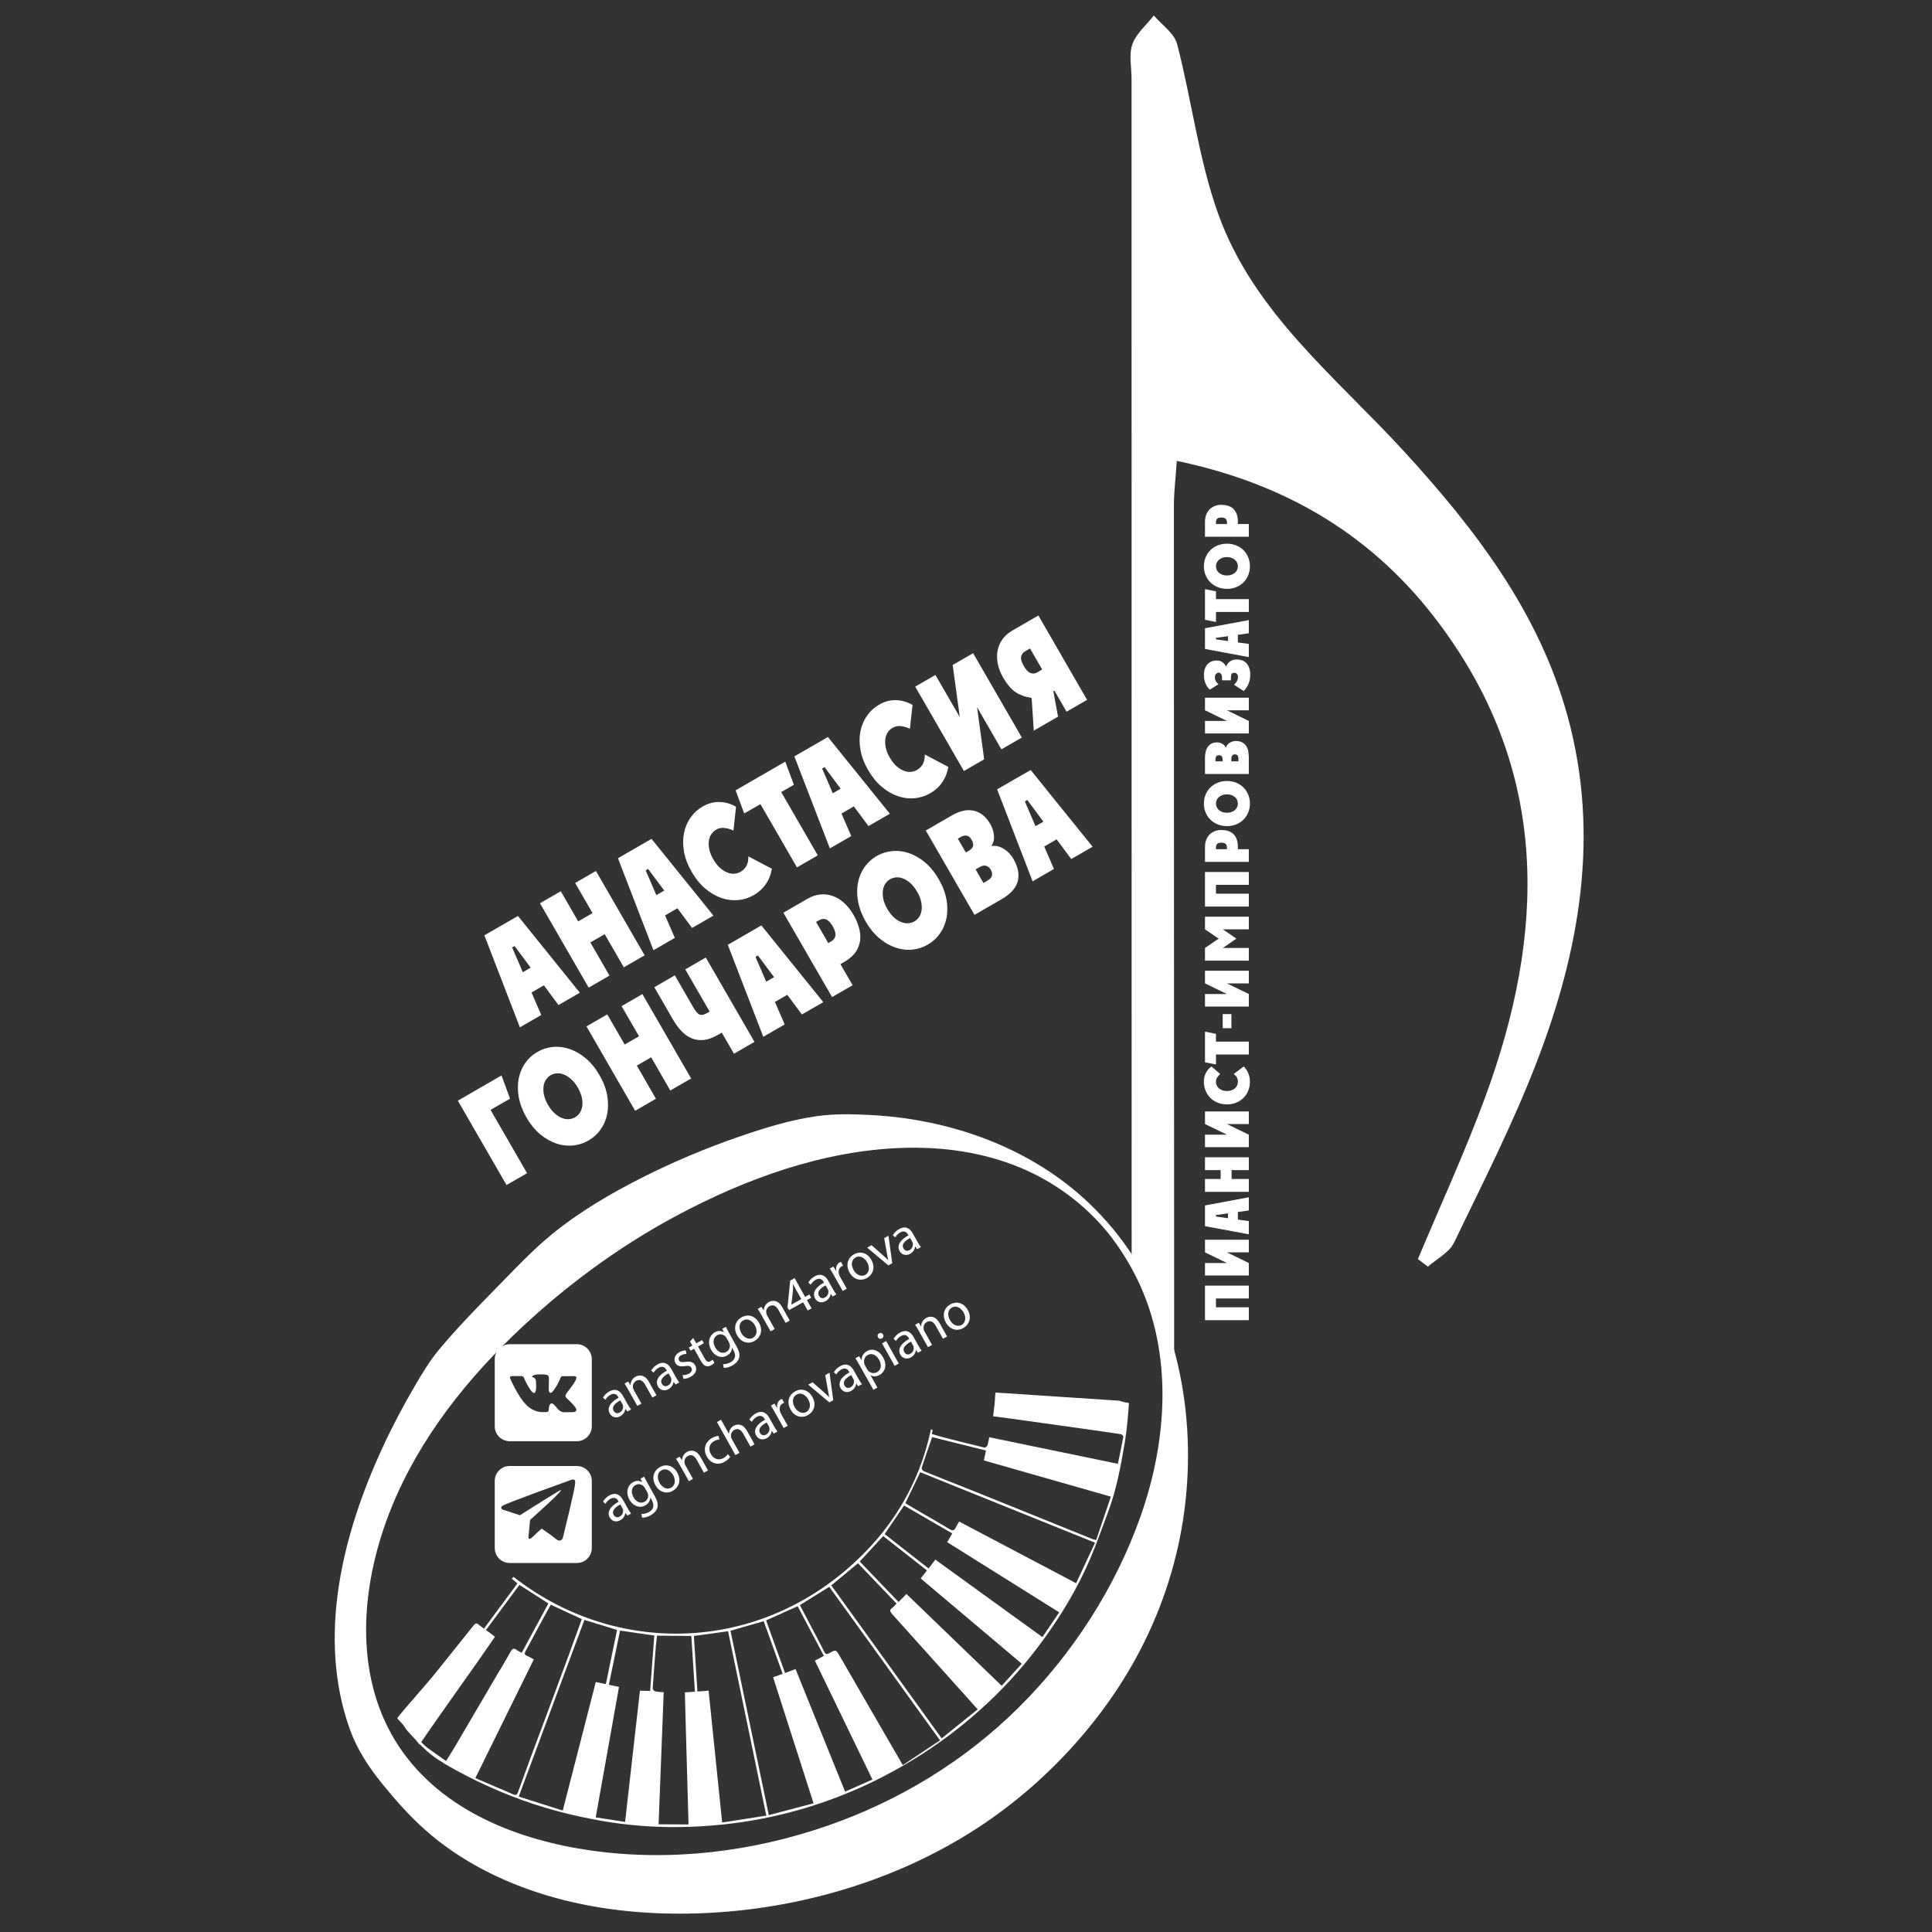 <?xml version="1.0" encoding="UTF-8"?> <!-- Generator: Adobe Illustrator 15.0.0, SVG Export Plug-In . SVG Version: 6.00 Build 0) --> <svg xmlns="http://www.w3.org/2000/svg" xmlns:xlink="http://www.w3.org/1999/xlink" id="Layer_1" x="0px" y="0px" width="100px" height="100px" viewBox="50 196.653 100 100" xml:space="preserve"><rect x="50" y="196.653" width="100" height="100" fill="#333333" stroke="none"/> <g> <path fill="#FFFFFF" d="M78.015,249.188l-1.106,0.64l-1.838-4.763l1.738-1.002l3.204,3.972l-1.106,0.638l-0.755-1.019l-0.642,0.37 L78.015,249.188z M76.508,245.692l0.552,1.283l0.407-0.236l-0.833-1.119L76.508,245.692z"></path> <polygon fill="#FFFFFF" points="80.47,247.772 77.949,243.405 79.026,242.783 79.926,244.343 80.668,243.914 79.769,242.355 80.845,241.734 83.366,246.1 82.289,246.722 81.299,245.005 80.557,245.434 81.548,247.15 "></polygon> <path fill="#FFFFFF" d="M84.929,245.198l-1.107,0.639l-1.836-4.762l1.736-1.003l3.205,3.972l-1.106,0.639l-0.757-1.019l-0.64,0.37 L84.929,245.198z M83.421,241.702l0.552,1.282l0.408-0.236l-0.834-1.119L83.421,241.702z"></path> <path fill="#FFFFFF" d="M88.735,240.979l1.217,0.64c-0.049,0.298-0.154,0.563-0.315,0.796c-0.16,0.233-0.367,0.422-0.619,0.568 c-0.252,0.146-0.522,0.232-0.812,0.258c-0.289,0.026-0.577-0.009-0.864-0.107c-0.288-0.098-0.564-0.259-0.832-0.483 c-0.268-0.223-0.502-0.512-0.708-0.869c-0.205-0.355-0.338-0.704-0.398-1.048c-0.061-0.343-0.06-0.664,0-0.962 c0.061-0.299,0.174-0.567,0.341-0.804c0.167-0.237,0.375-0.427,0.625-0.571c0.278-0.161,0.567-0.238,0.865-0.233 c0.298,0.005,0.587,0.088,0.863,0.246l-0.135,1.234c-0.143-0.068-0.293-0.113-0.453-0.134c-0.159-0.021-0.308,0.008-0.447,0.089 c-0.097,0.056-0.179,0.134-0.246,0.234c-0.067,0.101-0.109,0.218-0.127,0.352c-0.017,0.135-0.008,0.282,0.026,0.442 c0.034,0.161,0.103,0.33,0.206,0.508c0.103,0.178,0.215,0.321,0.337,0.432c0.122,0.11,0.246,0.191,0.371,0.243 c0.125,0.052,0.248,0.074,0.369,0.066c0.12-0.008,0.229-0.04,0.326-0.096c0.148-0.085,0.256-0.196,0.32-0.331 C88.711,241.316,88.74,241.16,88.735,240.979"></path> <polygon fill="#FFFFFF" points="92.328,240.927 91.25,241.548 89.36,238.274 88.52,238.758 88.075,237.56 90.646,236.075 91.092,237.273 90.437,237.651 "></polygon> <path fill="#FFFFFF" d="M94.06,239.927l-1.107,0.638l-1.837-4.762l1.737-1.002l3.205,3.971l-1.106,0.639l-0.757-1.02l-0.64,0.371 L94.06,239.927z M92.553,236.43l0.552,1.282l0.407-0.235l-0.835-1.12L92.553,236.43z"></path> <path fill="#FFFFFF" d="M97.867,235.707l1.217,0.64c-0.048,0.297-0.153,0.562-0.314,0.796c-0.16,0.233-0.367,0.421-0.62,0.567 s-0.522,0.231-0.811,0.259c-0.289,0.027-0.578-0.009-0.864-0.107c-0.288-0.098-0.565-0.258-0.833-0.482 c-0.267-0.224-0.502-0.514-0.708-0.869c-0.205-0.356-0.338-0.705-0.398-1.048c-0.06-0.343-0.06-0.664,0-0.962 c0.061-0.299,0.175-0.567,0.342-0.804c0.167-0.238,0.375-0.428,0.625-0.571c0.278-0.161,0.566-0.239,0.865-0.232 c0.298,0.005,0.585,0.087,0.864,0.246l-0.136,1.234c-0.143-0.069-0.293-0.114-0.453-0.135c-0.16-0.021-0.308,0.008-0.447,0.088 c-0.097,0.056-0.178,0.135-0.247,0.235c-0.067,0.101-0.109,0.219-0.126,0.353c-0.017,0.134-0.008,0.281,0.025,0.442 c0.034,0.161,0.104,0.331,0.206,0.508c0.103,0.178,0.215,0.322,0.337,0.432c0.122,0.111,0.246,0.191,0.371,0.242 c0.125,0.053,0.248,0.075,0.368,0.067c0.121-0.007,0.229-0.039,0.326-0.096c0.148-0.086,0.255-0.196,0.32-0.33 C97.841,236.045,97.872,235.887,97.867,235.707"></path> <polygon fill="#FFFFFF" points="99.892,236.56 97.37,232.193 98.418,231.588 99.679,233.771 99.311,231.073 100.368,230.461 102.89,234.829 101.832,235.439 100.572,233.256 100.94,235.954 "></polygon> <path fill="#FFFFFF" d="M106.267,232.878l-1.062,0.613l-0.63-1.091l-0.054,0.031l0.243,1.315l-1.256,0.726l-0.11-1.692 c-0.357-0.057-0.644-0.165-0.862-0.323c-0.219-0.158-0.42-0.396-0.604-0.715c-0.137-0.239-0.232-0.477-0.283-0.714 c-0.05-0.237-0.056-0.465-0.017-0.681c0.038-0.215,0.123-0.417,0.252-0.599c0.13-0.183,0.306-0.338,0.529-0.467l1.334-0.77 L106.267,232.878z M103.314,230.217l-0.249,0.144c-0.119,0.069-0.19,0.164-0.213,0.284c-0.022,0.121,0.024,0.283,0.141,0.485 c0.112,0.194,0.228,0.314,0.347,0.357c0.119,0.046,0.238,0.033,0.356-0.036l0.248-0.144L103.314,230.217z"></path> <polygon fill="#FFFFFF" points="76.218,257.99 73.698,253.624 75.958,252.318 76.4,253.519 75.39,254.102 77.281,257.376 "></polygon> <path fill="#FFFFFF" d="M77.812,251.102c0.251-0.146,0.523-0.231,0.812-0.259c0.289-0.027,0.577,0.01,0.864,0.108 c0.288,0.098,0.564,0.258,0.832,0.482c0.267,0.222,0.503,0.512,0.708,0.868c0.206,0.355,0.339,0.706,0.399,1.048 c0.059,0.343,0.061,0.663,0.001,0.961c-0.058,0.298-0.171,0.565-0.34,0.803c-0.167,0.237-0.376,0.427-0.629,0.573 c-0.252,0.146-0.522,0.232-0.811,0.259c-0.289,0.026-0.577-0.009-0.864-0.107c-0.288-0.099-0.565-0.259-0.832-0.483 c-0.266-0.223-0.503-0.513-0.708-0.869c-0.202-0.357-0.333-0.708-0.394-1.05c-0.06-0.343-0.06-0.664-0.001-0.962 c0.06-0.297,0.171-0.564,0.337-0.801C77.351,251.438,77.56,251.248,77.812,251.102 M78.364,253.84 c0.103,0.178,0.215,0.321,0.337,0.432c0.123,0.11,0.246,0.191,0.37,0.243c0.125,0.051,0.248,0.074,0.368,0.066 c0.121-0.008,0.229-0.039,0.327-0.096c0.1-0.058,0.182-0.137,0.248-0.236c0.065-0.1,0.106-0.217,0.124-0.351 s0.01-0.281-0.025-0.442c-0.035-0.161-0.103-0.329-0.206-0.508c-0.103-0.177-0.215-0.321-0.337-0.431 c-0.122-0.11-0.245-0.191-0.371-0.243c-0.125-0.051-0.246-0.074-0.366-0.068c-0.119,0.007-0.228,0.04-0.328,0.098 c-0.097,0.056-0.179,0.135-0.246,0.235c-0.067,0.1-0.109,0.218-0.126,0.352c-0.018,0.133-0.01,0.281,0.025,0.442 C78.192,253.493,78.261,253.662,78.364,253.84"></path> <polygon fill="#FFFFFF" points="82.875,254.146 80.355,249.779 81.431,249.158 82.332,250.717 83.074,250.289 82.173,248.73 83.251,248.107 85.772,252.475 84.695,253.096 83.705,251.38 82.962,251.808 83.952,253.525 "></polygon> <path fill="#FFFFFF" d="M85.469,246.828l1.062-0.614l2.521,4.366l-1.062,0.614l-0.631-1.092l-0.204,0.117 c-0.259,0.15-0.499,0.237-0.719,0.262c-0.221,0.025-0.427-0.001-0.617-0.077c-0.19-0.077-0.365-0.196-0.525-0.36 c-0.16-0.164-0.306-0.358-0.439-0.583l-0.988-1.71l1.062-0.614l0.945,1.638c0.126,0.218,0.237,0.348,0.333,0.39 c0.096,0.042,0.216,0.021,0.362-0.063l0.161-0.092L85.469,246.828z"></path> <path fill="#FFFFFF" d="M90.614,249.679l-1.106,0.638l-1.837-4.761l1.737-1.003l3.205,3.971l-1.106,0.638l-0.757-1.018l-0.64,0.37 L90.614,249.679z M89.106,246.182l0.552,1.282l0.407-0.235l-0.833-1.12L89.106,246.182z"></path> <path fill="#FFFFFF" d="M93.068,248.261l-2.521-4.367l1.246-0.719c0.224-0.129,0.447-0.203,0.67-0.225 c0.223-0.021,0.438,0.005,0.645,0.082c0.208,0.074,0.401,0.193,0.581,0.355c0.18,0.162,0.34,0.363,0.478,0.601 c0.13,0.228,0.229,0.455,0.294,0.685c0.064,0.229,0.084,0.45,0.058,0.662c-0.027,0.211-0.104,0.411-0.233,0.599 c-0.129,0.187-0.323,0.355-0.582,0.505l-0.204,0.117l0.632,1.092L93.068,248.261z M92.24,244.373l0.63,1.092l0.16-0.092 c0.12-0.069,0.19-0.167,0.211-0.291c0.02-0.125-0.026-0.285-0.138-0.479c-0.117-0.202-0.233-0.324-0.35-0.364 c-0.117-0.041-0.234-0.027-0.354,0.043L92.24,244.373z"></path> <path fill="#FFFFFF" d="M95.375,240.962c0.252-0.146,0.523-0.231,0.812-0.258c0.289-0.027,0.576,0.009,0.864,0.107 c0.288,0.099,0.564,0.259,0.831,0.482c0.267,0.223,0.503,0.513,0.709,0.869c0.205,0.355,0.337,0.705,0.397,1.048 c0.061,0.343,0.061,0.664,0.001,0.961c-0.058,0.298-0.171,0.565-0.339,0.802c-0.167,0.237-0.377,0.428-0.629,0.574 c-0.252,0.146-0.522,0.232-0.812,0.258c-0.289,0.027-0.577-0.01-0.864-0.107c-0.288-0.098-0.565-0.259-0.832-0.483 c-0.267-0.223-0.502-0.513-0.708-0.868c-0.202-0.357-0.334-0.708-0.394-1.051c-0.059-0.342-0.06-0.663-0.001-0.96 c0.059-0.298,0.172-0.565,0.337-0.801C94.914,241.299,95.122,241.107,95.375,240.962 M95.928,243.7 c0.102,0.178,0.215,0.323,0.336,0.432c0.122,0.11,0.246,0.192,0.371,0.243c0.125,0.052,0.248,0.074,0.368,0.066 c0.121-0.008,0.23-0.04,0.327-0.096c0.1-0.058,0.182-0.137,0.248-0.236s0.107-0.216,0.125-0.351 c0.016-0.133,0.008-0.281-0.026-0.442c-0.034-0.161-0.103-0.33-0.206-0.508c-0.103-0.178-0.215-0.322-0.337-0.432 c-0.122-0.11-0.246-0.191-0.37-0.244c-0.125-0.051-0.247-0.074-0.366-0.067c-0.119,0.007-0.229,0.039-0.329,0.098 c-0.098,0.055-0.179,0.134-0.246,0.235c-0.067,0.101-0.109,0.219-0.126,0.352c-0.017,0.134-0.009,0.282,0.025,0.443 C95.756,243.353,95.825,243.522,95.928,243.7"></path> <path fill="#FFFFFF" d="M100.439,244.006l-2.521-4.366l1.377-0.796c0.175-0.1,0.352-0.173,0.531-0.217s0.355-0.052,0.528-0.022 c0.172,0.03,0.335,0.101,0.489,0.214s0.293,0.278,0.417,0.492c0.103,0.178,0.165,0.373,0.186,0.584 c0.021,0.211-0.026,0.396-0.138,0.552c0.104-0.022,0.21-0.021,0.32,0.004c0.11,0.026,0.216,0.069,0.319,0.132 c0.102,0.062,0.198,0.139,0.283,0.228c0.086,0.09,0.16,0.186,0.218,0.288c0.14,0.242,0.224,0.466,0.254,0.67 c0.029,0.203,0.013,0.394-0.046,0.568c-0.061,0.176-0.163,0.334-0.305,0.475c-0.143,0.142-0.316,0.271-0.52,0.389L100.439,244.006z M99.579,240.063l0.413,0.715l0.131-0.075c0.142-0.082,0.224-0.17,0.243-0.262c0.021-0.093-0.003-0.198-0.071-0.315 c-0.08-0.138-0.17-0.211-0.27-0.221c-0.1-0.01-0.2,0.015-0.301,0.072L99.579,240.063z M100.496,241.652l0.406,0.704l0.195-0.112 c0.142-0.082,0.224-0.172,0.247-0.268c0.021-0.097,0-0.201-0.066-0.314c-0.054-0.093-0.13-0.157-0.227-0.192 c-0.098-0.035-0.217-0.012-0.36,0.07L100.496,241.652z"></path> <path fill="#FFFFFF" d="M104.553,241.631l-1.106,0.639l-1.836-4.761l1.736-1.002l3.205,3.972l-1.105,0.638l-0.757-1.019l-0.64,0.37 L104.553,241.631z M103.046,238.134l0.552,1.281l0.408-0.235l-0.834-1.12L103.046,238.134z"></path> <polygon fill="#FFFFFF" points="114.639,264.985 112.37,264.985 112.37,263.197 114.639,263.197 114.639,263.862 112.938,263.862 112.938,264.319 114.639,264.319 "></polygon> <polygon fill="#FFFFFF" points="114.639,262.672 112.37,262.672 112.37,262.025 113.505,262.025 112.37,261.475 112.37,260.822 114.639,260.822 114.639,261.475 113.505,261.475 114.639,262.025 "></polygon> <path fill="#FFFFFF" d="M114.639,259.857v0.683l-2.269-0.422v-1.072l2.269-0.422v0.683l-0.567,0.078v0.396L114.639,259.857z M112.938,259.621l0.623,0.087v-0.252l-0.623,0.087V259.621z"></path> <polygon fill="#FFFFFF" points="114.639,258.343 112.37,258.343 112.37,257.677 113.18,257.677 113.18,257.219 112.37,257.219 112.37,256.555 114.639,256.555 114.639,257.219 113.748,257.219 113.748,257.677 114.639,257.677 "></polygon> <polygon fill="#FFFFFF" points="114.639,256.03 112.37,256.03 112.37,255.384 113.505,255.384 112.37,254.833 112.37,254.18 114.639,254.18 114.639,254.833 113.505,254.833 114.639,255.384 "></polygon> <path fill="#FFFFFF" d="M113.851,252.246l0.524-0.392c0.104,0.102,0.184,0.221,0.238,0.357c0.055,0.137,0.082,0.283,0.082,0.438 s-0.027,0.305-0.082,0.444c-0.054,0.142-0.133,0.265-0.236,0.371c-0.103,0.107-0.228,0.193-0.375,0.256 c-0.146,0.064-0.313,0.096-0.498,0.096c-0.185,0-0.352-0.032-0.499-0.096c-0.146-0.064-0.271-0.149-0.375-0.258 c-0.102-0.108-0.182-0.231-0.236-0.373c-0.054-0.141-0.082-0.288-0.082-0.441c0-0.172,0.034-0.325,0.104-0.462 c0.07-0.136,0.166-0.248,0.29-0.334l0.452,0.392c-0.059,0.048-0.11,0.106-0.154,0.174c-0.044,0.067-0.066,0.145-0.066,0.23 c0,0.06,0.012,0.119,0.036,0.177c0.025,0.058,0.062,0.109,0.11,0.153c0.048,0.043,0.108,0.079,0.177,0.106 c0.071,0.027,0.152,0.04,0.244,0.04s0.174-0.013,0.244-0.04c0.071-0.028,0.129-0.063,0.179-0.106 c0.048-0.044,0.084-0.096,0.108-0.153c0.024-0.058,0.036-0.117,0.036-0.177c0-0.092-0.018-0.171-0.056-0.236 C113.977,252.347,113.923,252.292,113.851,252.246"></path> <polygon fill="#FFFFFF" points="114.639,250.568 114.639,251.233 112.938,251.233 112.938,251.75 112.37,251.637 112.37,250.05 112.938,250.164 112.938,250.568 "></polygon> <rect x="113.287" y="249.142" fill="#FFFFFF" width="0.451" height="0.731"></rect> <polygon fill="#FFFFFF" points="114.639,248.751 112.37,248.751 112.37,248.104 113.505,248.104 112.37,247.553 112.37,246.899 114.639,246.899 114.639,247.553 113.505,247.553 114.639,248.104 "></polygon> <polygon fill="#FFFFFF" points="114.639,246.376 112.37,246.376 112.37,245.72 113.079,245.235 112.37,244.755 112.37,244.1 114.639,244.1 114.639,244.755 113.296,244.755 113.994,245.235 113.296,245.72 114.639,245.72 "></polygon> <polygon fill="#FFFFFF" points="114.639,243.576 112.37,243.576 112.37,241.788 114.639,241.788 114.639,242.453 112.938,242.453 112.938,242.91 114.639,242.91 "></polygon> <path fill="#FFFFFF" d="M114.639,241.263h-2.269v-0.77c0-0.137,0.021-0.261,0.064-0.369c0.042-0.109,0.1-0.201,0.176-0.277 c0.076-0.075,0.166-0.133,0.269-0.174c0.104-0.04,0.219-0.06,0.342-0.06c0.119,0,0.229,0.015,0.333,0.047 c0.104,0.031,0.194,0.081,0.271,0.15c0.077,0.069,0.137,0.158,0.181,0.268c0.044,0.11,0.066,0.244,0.066,0.405v0.125h0.567V241.263 L114.639,241.263z M112.938,240.607h0.567v-0.098c0-0.074-0.022-0.132-0.066-0.175c-0.044-0.043-0.117-0.064-0.218-0.064 c-0.104,0-0.179,0.021-0.22,0.064c-0.042,0.043-0.063,0.102-0.063,0.175L112.938,240.607L112.938,240.607z"></path> <path fill="#FFFFFF" d="M112.313,238.246c0-0.156,0.027-0.304,0.082-0.446c0.055-0.14,0.134-0.264,0.236-0.371 c0.103-0.106,0.228-0.192,0.375-0.256c0.147-0.063,0.313-0.096,0.498-0.096c0.185,0,0.352,0.032,0.499,0.096 c0.147,0.064,0.273,0.149,0.375,0.256c0.103,0.107,0.182,0.231,0.236,0.371c0.055,0.142,0.082,0.29,0.082,0.446 c0,0.155-0.027,0.304-0.082,0.444c-0.054,0.141-0.133,0.264-0.236,0.371c-0.103,0.106-0.228,0.192-0.375,0.256 c-0.147,0.063-0.313,0.096-0.499,0.096c-0.185-0.001-0.351-0.034-0.498-0.099c-0.147-0.064-0.272-0.148-0.375-0.256 c-0.103-0.107-0.182-0.23-0.236-0.37C112.34,238.548,112.313,238.401,112.313,238.246 M113.505,238.721 c0.092,0,0.174-0.014,0.244-0.04c0.069-0.027,0.129-0.062,0.178-0.106c0.048-0.044,0.084-0.095,0.109-0.153 c0.023-0.058,0.036-0.116,0.036-0.176c0-0.062-0.013-0.122-0.036-0.179c-0.024-0.057-0.061-0.107-0.109-0.15 c-0.049-0.044-0.109-0.079-0.178-0.107c-0.071-0.027-0.151-0.041-0.244-0.041s-0.174,0.014-0.244,0.041 c-0.07,0.026-0.13,0.062-0.178,0.107c-0.049,0.044-0.084,0.094-0.109,0.15c-0.023,0.057-0.036,0.117-0.036,0.179 c0,0.06,0.012,0.118,0.036,0.176c0.025,0.058,0.061,0.108,0.109,0.153c0.048,0.044,0.108,0.08,0.178,0.106 C113.331,238.708,113.413,238.721,113.505,238.721"></path> <path fill="#FFFFFF" d="M114.639,236.715h-2.269v-0.851c0-0.108,0.012-0.208,0.035-0.304c0.023-0.094,0.06-0.177,0.11-0.25 c0.05-0.072,0.115-0.128,0.194-0.169c0.078-0.041,0.174-0.062,0.284-0.062c0.093,0,0.182,0.023,0.271,0.071 c0.087,0.047,0.148,0.117,0.183,0.21c0.015-0.054,0.04-0.103,0.075-0.146c0.034-0.044,0.075-0.082,0.123-0.113 c0.047-0.031,0.098-0.054,0.152-0.071c0.055-0.016,0.109-0.023,0.161-0.023c0.127,0,0.233,0.02,0.319,0.062 c0.086,0.041,0.156,0.098,0.211,0.173c0.054,0.075,0.092,0.164,0.116,0.268c0.023,0.104,0.034,0.219,0.034,0.344V236.715z M112.909,236.059h0.372v-0.081c0-0.088-0.016-0.149-0.047-0.183c-0.031-0.034-0.078-0.051-0.138-0.051 c-0.071,0-0.121,0.022-0.146,0.065c-0.026,0.044-0.04,0.096-0.04,0.159V236.059z M113.734,236.059h0.366v-0.12 c0-0.087-0.017-0.149-0.049-0.186c-0.033-0.036-0.079-0.054-0.137-0.054c-0.048,0-0.09,0.018-0.125,0.054 c-0.036,0.036-0.054,0.098-0.054,0.186L113.734,236.059L113.734,236.059z"></path> <polygon fill="#FFFFFF" points="114.639,234.616 112.37,234.616 112.37,233.969 113.505,233.969 112.37,233.417 112.37,232.765 114.639,232.765 114.639,233.417 113.505,233.417 114.639,233.969 "></polygon> <path fill="#FFFFFF" d="M113.707,231.867h-0.454v-0.108c0-0.098-0.016-0.171-0.051-0.219c-0.033-0.048-0.077-0.073-0.132-0.073 c-0.038,0-0.079,0.021-0.123,0.064c-0.044,0.042-0.066,0.1-0.066,0.176c0,0.074,0.015,0.139,0.044,0.194 c0.03,0.055,0.078,0.11,0.146,0.167l-0.454,0.281c-0.102-0.099-0.179-0.213-0.228-0.341c-0.049-0.127-0.074-0.267-0.074-0.417 c0-0.128,0.017-0.239,0.053-0.334c0.035-0.095,0.082-0.173,0.142-0.234c0.06-0.062,0.129-0.108,0.208-0.138 c0.079-0.03,0.162-0.045,0.251-0.045c0.223,0,0.387,0.105,0.492,0.314c0.039-0.086,0.082-0.154,0.132-0.204 c0.05-0.05,0.102-0.086,0.153-0.11c0.051-0.024,0.102-0.039,0.15-0.044c0.048-0.007,0.089-0.01,0.12-0.01 c0.095,0,0.184,0.016,0.27,0.045c0.085,0.031,0.159,0.077,0.222,0.142c0.063,0.063,0.113,0.147,0.15,0.25 c0.037,0.104,0.056,0.226,0.056,0.37c0,0.146-0.028,0.292-0.085,0.439c-0.056,0.147-0.143,0.277-0.258,0.39l-0.502-0.333 c0.065-0.051,0.115-0.111,0.153-0.18c0.037-0.068,0.055-0.141,0.055-0.215c0-0.058-0.017-0.108-0.047-0.151 c-0.032-0.042-0.083-0.064-0.155-0.064c-0.066,0-0.112,0.023-0.132,0.069c-0.021,0.048-0.032,0.124-0.032,0.229v0.09H113.707z"></path> <path fill="#FFFFFF" d="M114.639,229.982v0.683l-2.269-0.422v-1.072l2.269-0.422v0.682l-0.567,0.079v0.396L114.639,229.982z M112.938,229.746l0.623,0.087v-0.252l-0.623,0.087V229.746z"></path> <polygon fill="#FFFFFF" points="114.639,227.664 114.639,228.329 112.938,228.329 112.938,228.848 112.37,228.733 112.37,227.146 112.938,227.261 112.938,227.664 "></polygon> <path fill="#FFFFFF" d="M112.313,225.964c0-0.156,0.027-0.304,0.082-0.445c0.055-0.142,0.134-0.265,0.236-0.372 c0.103-0.107,0.228-0.192,0.375-0.255c0.146-0.065,0.313-0.097,0.498-0.097c0.185,0,0.352,0.032,0.499,0.097 c0.147,0.063,0.273,0.148,0.375,0.255c0.103,0.107,0.182,0.23,0.236,0.372c0.055,0.141,0.082,0.29,0.082,0.445 s-0.027,0.304-0.082,0.444c-0.054,0.142-0.133,0.265-0.236,0.372s-0.228,0.192-0.375,0.256c-0.147,0.063-0.313,0.096-0.499,0.096 c-0.185-0.002-0.351-0.035-0.498-0.098c-0.147-0.064-0.272-0.15-0.375-0.257c-0.103-0.106-0.182-0.23-0.236-0.37 C112.34,226.268,112.313,226.119,112.313,225.964 M113.505,226.44c0.092,0,0.174-0.014,0.244-0.041 c0.069-0.027,0.129-0.062,0.178-0.106c0.048-0.044,0.084-0.095,0.109-0.152c0.023-0.058,0.036-0.116,0.036-0.177 c0-0.062-0.013-0.121-0.036-0.178c-0.024-0.057-0.061-0.107-0.109-0.151c-0.049-0.044-0.109-0.08-0.178-0.106 c-0.071-0.028-0.151-0.041-0.244-0.041s-0.174,0.013-0.244,0.041c-0.07,0.027-0.13,0.062-0.178,0.106 c-0.049,0.044-0.084,0.094-0.109,0.151c-0.023,0.057-0.036,0.116-0.036,0.178c0,0.06,0.012,0.119,0.036,0.177 c0.025,0.058,0.061,0.109,0.109,0.152c0.048,0.044,0.108,0.08,0.178,0.106C113.331,226.427,113.413,226.44,113.505,226.44"></path> <path fill="#FFFFFF" d="M114.639,224.433h-2.269v-0.77c0-0.138,0.021-0.261,0.064-0.37c0.042-0.108,0.1-0.201,0.176-0.277 c0.076-0.076,0.166-0.133,0.269-0.174c0.104-0.04,0.219-0.06,0.342-0.06c0.119,0,0.229,0.016,0.333,0.046s0.194,0.081,0.271,0.15 c0.077,0.068,0.137,0.158,0.181,0.268c0.044,0.109,0.066,0.243,0.066,0.405v0.125h0.567V224.433L114.639,224.433z M112.938,223.777 h0.567v-0.098c0-0.075-0.022-0.132-0.066-0.176c-0.044-0.042-0.117-0.064-0.218-0.064c-0.104,0-0.179,0.021-0.22,0.064 c-0.042,0.044-0.063,0.102-0.063,0.176L112.938,223.777L112.938,223.777z"></path> <path fill="#FFFFFF" d="M107.937,269.154c-2.153-0.143-4.276-0.283-6.413-0.423c-0.012,0.149-0.028,0.271-0.028,0.393 c0,0.142-0.081,0.663-0.09,0.834c0.311,0.042,0.609,0.08,0.907,0.121c0.966,0.134,1.931,0.27,2.896,0.405 c0.935,0.131,1.871,0.262,2.804,0.401c0.051,0.007,0.136,0.096,0.13,0.133c-0.083,0.455-0.18,0.908-0.282,1.402 c-2.213-0.458-4.429-0.916-6.659-1.376c-0.033,0.158-0.049,0.299-0.095,0.428c-0.018,0.05-0.111,0.117-0.154,0.107 c-0.671-0.16-1.338-0.327-2.007-0.498c-0.23-0.06-0.457-0.129-0.715-0.205c0.015-0.068,0.029-0.137,0.043-0.207 c-0.03-0.009-0.06-0.021-0.089-0.032c-0.603,2.863-2.08,5.315-4.417,7.298c-5.155,4.373-12.205,4.248-17.183,0.338 c-0.031,0.03-0.064,0.059-0.096,0.089c0.098,0.083,0.195,0.165,0.293,0.249c-0.576,0.779-1.148,1.552-1.729,2.338 c-0.102-0.074-0.188-0.126-0.261-0.194c-0.12-0.114-0.188-0.085-0.289,0.041c-0.64,0.81-1.292,1.611-1.936,2.419 c-0.541,0.678-1.459,1.675-2.009,2.367c0.036,0.073,0.273,0.271,0.379,0.453c0.165,0.279,0.597,0.648,0.775,0.917 c1.26-1.846,2.662-3.757,3.907-5.581c-0.167-0.125-0.311-0.233-0.464-0.349c0.583-0.787,1.151-1.552,1.731-2.334 c0.503,0.321,0.99,0.634,1.499,0.959c-0.461,0.854-0.921,1.702-1.381,2.554c-0.096-0.052-0.182-0.088-0.254-0.143 c-0.144-0.106-0.225-0.09-0.318,0.079c-0.248,0.45-0.518,0.889-0.779,1.333c-0.707,1.206-1.414,2.412-2.122,3.617 c-0.146,0.248-0.303,0.489-0.468,0.754c-0.017-0.011-0.035-0.021-0.052-0.032c-0.009,0.021-0.02,0.041-0.04,0.064 c-0.014,0.016-0.034,0.018-0.053,0.016c1.139,0.675,2.327,1.248,3.563,1.732c1.521,0.596,3.091,1.007,4.694,1.285 c1.347,0.233,2.711,0.337,4.078,0.314c2.827-0.047,5.566-0.567,8.206-1.595c1.271-0.494,2.485-1.096,3.655-1.799 c1.481-0.89,2.845-1.927,4.097-3.112c1.009-0.955,1.922-1.998,2.743-3.12c0.979-1.338,1.831-2.752,2.481-4.279 c0.329-0.77,0.606-1.562,0.901-2.346c0.442-1.174,0.674-2.404,0.88-3.634c0.115-0.681,0.168-1.373,0.22-2.064 C108.268,269.252,108.1,269.212,107.937,269.154 M76.591,289.539c-0.648-0.277-1.295-0.555-1.988-0.851 c1.017-2.063,2.018-4.097,3.026-6.143c-0.122-0.065-0.224-0.136-0.336-0.179c-0.162-0.062-0.157-0.135-0.078-0.275 c0.236-0.414,0.45-0.84,0.677-1.258c0.203-0.375,0.411-0.75,0.615-1.122c0.542,0.251,1.063,0.493,1.608,0.747 c-0.239,0.659-0.474,1.312-0.713,1.962c-0.295,0.803-0.593,1.603-0.892,2.405c-0.341,0.915-0.686,1.829-1.025,2.745 c-0.228,0.614-0.448,1.23-0.673,1.845C76.777,289.519,76.721,289.594,76.591,289.539 M76.849,289.644 c1.14-3.065,2.266-6.098,3.4-9.145c0.578,0.178,1.143,0.351,1.689,0.519c-0.193,0.933-0.385,1.861-0.58,2.805 c-0.187-0.04-0.337-0.069-0.521-0.108c-0.571,2.221-1.134,4.417-1.709,6.652C78.368,290.126,77.623,289.888,76.849,289.644 M83.123,284.163c-0.255,2.255-0.51,4.506-0.768,6.791c-0.523-0.081-1.015-0.157-1.521-0.234c0.407-2.275,0.805-4.506,1.206-6.754 c-0.205-0.042-0.374-0.078-0.525-0.109c0.197-0.953,0.389-1.885,0.579-2.806c0.601,0.087,1.173,0.171,1.773,0.258 c-0.073,0.961-0.144,1.912-0.217,2.868C83.475,284.171,83.315,284.168,83.123,284.163 M85.638,291.086 c-0.519-0.002-1.022-0.004-1.55-0.007c0.09-2.297,0.178-4.562,0.265-6.837c-0.164-0.014-0.305-0.011-0.436-0.044 c-0.057-0.014-0.137-0.104-0.133-0.156c0.046-0.729,0.104-1.459,0.163-2.189c0.016-0.187,0.042-0.374,0.061-0.538 c0.614,0.004,1.189,0.01,1.775,0.015c0.061,0.954,0.123,1.916,0.185,2.885c-0.18,0.013-0.348,0.024-0.521,0.036 C85.512,286.543,85.575,288.802,85.638,291.086 M87.379,290.986c-0.237-2.305-0.469-4.567-0.702-6.825 c-0.205,0.016-0.386,0.029-0.578,0.045c-0.063-0.984-0.125-1.938-0.185-2.877c0.603-0.083,1.185-0.162,1.771-0.242 c0.659,3.177,1.317,6.344,1.98,9.542C88.896,290.75,88.155,290.865,87.379,290.986 M89.793,290.603 c-0.669-3.22-1.327-6.386-1.983-9.542c0.587-0.169,1.146-0.331,1.719-0.496c0.327,0.907,0.652,1.811,0.981,2.725 c-0.173,0.062-0.329,0.118-0.494,0.177c0.699,2.18,1.392,4.338,2.094,6.526C91.33,290.199,90.58,290.396,89.793,290.603 M93.742,289.388c-0.862-2.133-1.713-4.238-2.565-6.345c-0.2,0.075-0.369,0.139-0.544,0.205c-0.334-0.927-0.658-1.831-0.98-2.725 c0.551-0.246,1.083-0.485,1.633-0.731c0.448,0.848,0.902,1.706,1.358,2.568c-0.16,0.085-0.306,0.164-0.465,0.249 c0.996,2.059,1.981,4.094,2.979,6.154C94.669,288.978,94.21,289.182,93.742,289.388 M96.729,288.014 c-0.388-0.669-0.731-1.257-1.071-1.848c-0.732-1.267-1.461-2.536-2.196-3.801c-0.194-0.333-0.204-0.332-0.535-0.147 c-0.125,0.069-0.198,0.071-0.27-0.078c-0.17-0.354-0.359-0.7-0.542-1.048c-0.238-0.456-0.477-0.911-0.712-1.36 c0.518-0.322,1.013-0.63,1.521-0.945c1.898,2.631,3.797,5.263,5.731,7.947C98.002,287.167,97.38,287.582,96.729,288.014 M98.74,286.631c-1.923-2.667-3.822-5.3-5.712-7.919c0.468-0.387,0.919-0.761,1.381-1.144c0.663,0.69,1.321,1.379,1.997,2.085 c-0.087,0.089-0.142,0.169-0.218,0.218c-0.159,0.104-0.122,0.201-0.018,0.318c1.008,1.12,2.014,2.242,3.021,3.364 c0.462,0.515,0.926,1.031,1.414,1.576C99.978,285.634,99.366,286.126,98.74,286.631 M101.847,283.909 c-1.653-1.594-3.288-3.169-4.928-4.751c-0.145,0.146-0.272,0.274-0.409,0.413c-0.675-0.702-1.336-1.391-2.01-2.094 c0.408-0.443,0.803-0.872,1.214-1.317c0.757,0.595,1.51,1.188,2.266,1.78c-0.117,0.147-0.216,0.273-0.326,0.412 c1.745,1.473,3.479,2.935,5.232,4.414C102.536,283.15,102.201,283.518,101.847,283.909 M103.955,281.389 c-1.853-1.342-3.689-2.67-5.541-4.01c-0.121,0.156-0.23,0.301-0.351,0.459c-0.764-0.598-1.519-1.19-2.274-1.781 c0.343-0.505,0.67-0.986,1.005-1.479c0.837,0.486,1.664,0.964,2.495,1.446c-0.1,0.172-0.179,0.309-0.261,0.453 c1.937,1.213,3.849,2.411,5.797,3.63C104.524,280.55,104.242,280.967,103.955,281.389 M105.7,278.6 c-2.044-1.077-4.039-2.129-6.053-3.191c-0.06,0.102-0.122,0.19-0.163,0.286c-0.078,0.176-0.163,0.213-0.346,0.102 c-0.603-0.368-1.219-0.714-1.83-1.069c-0.155-0.091-0.31-0.186-0.448-0.27c0.262-0.545,0.513-1.062,0.772-1.602 c3.003,1.21,6.007,2.421,9.048,3.647C106.345,277.218,106.025,277.902,105.7,278.6 M106.738,276.362 c-0.08-0.017-0.119-0.019-0.154-0.032c-0.927-0.374-1.853-0.75-2.779-1.124c-1.155-0.467-2.308-0.934-3.463-1.397 c-0.842-0.337-1.685-0.666-2.525-1.007c-0.055-0.022-0.125-0.135-0.11-0.18c0.168-0.52,0.352-1.036,0.541-1.584 c0.923,0.229,1.845,0.458,2.785,0.693c-0.037,0.181-0.071,0.344-0.106,0.514c2.188,0.625,4.355,1.242,6.571,1.874 C107.241,274.878,106.989,275.618,106.738,276.362"></path> <path fill="#FFFFFF" d="M131.149,233.765c-1.469-5.392-4.772-9.708-8.485-13.758c-3.516-3.836-7.766-7.169-9.597-12.247 c-1.021-2.83-1.378-5.896-2.14-8.827c-0.146-0.56-0.789-0.989-1.203-1.478c-0.384,0.489-0.91,0.928-1.111,1.482 c-0.191,0.532-0.044,1.185-0.044,1.785c0.001,19.857,0.003,39.715,0.004,59.573c0,0.995,0,0.912,0,1.99 c0.952,0.923,1.669,4.158,2.195,5.358c0.003-0.208,0.006-1.466,0.006-1.679c-0.004-14.381-0.014-28.763-0.013-43.145 c0-0.709,0.09-1.418,0.151-2.311c5.771,1.207,10.233,3.943,13.577,8.416c5.759,7.705,5.525,16.036,2.356,24.595 c-1.039,2.81-2.296,5.539-3.454,8.304l0.517,0.392c0.46-0.409,1.103-0.728,1.35-1.24c1.483-3.072,3.037-6.125,4.263-9.301 C131.758,245.889,132.822,239.904,131.149,233.765"></path> <path fill="#FFFFFF" d="M82.489,269.338c0.057,0.101,0.116,0.196,0.176,0.268l-0.193,0.108l-0.099-0.137l-0.007,0.004 c-0.014,0.129-0.094,0.28-0.259,0.373c-0.236,0.132-0.449,0.034-0.543-0.134c-0.158-0.282,0.006-0.576,0.458-0.825l-0.014-0.024 c-0.053-0.096-0.177-0.255-0.416-0.121c-0.108,0.06-0.203,0.157-0.254,0.255l-0.127-0.111c0.062-0.118,0.178-0.236,0.325-0.319 c0.355-0.199,0.578-0.004,0.71,0.229L82.489,269.338z M82.107,269.137c-0.233,0.125-0.472,0.312-0.345,0.539 c0.077,0.137,0.204,0.15,0.312,0.09c0.152-0.084,0.194-0.234,0.173-0.352c-0.004-0.026-0.014-0.053-0.026-0.074L82.107,269.137z"></path> <path fill="#FFFFFF" d="M82.512,268.576c-0.067-0.12-0.126-0.217-0.186-0.31l0.187-0.104l0.12,0.186l0.004-0.003 c-0.003-0.143,0.069-0.326,0.261-0.434c0.162-0.09,0.466-0.134,0.689,0.265l0.39,0.696l-0.211,0.118l-0.377-0.671 c-0.104-0.188-0.262-0.306-0.461-0.194c-0.14,0.079-0.193,0.237-0.163,0.375c0.005,0.032,0.021,0.07,0.042,0.106l0.392,0.7 l-0.211,0.118L82.512,268.576z"></path> <path fill="#FFFFFF" d="M84.984,267.938c0.057,0.102,0.117,0.198,0.176,0.269l-0.192,0.108l-0.099-0.138l-0.007,0.004 c-0.014,0.128-0.093,0.28-0.259,0.372c-0.235,0.133-0.448,0.034-0.543-0.134c-0.158-0.282,0.006-0.576,0.457-0.825l-0.014-0.024 c-0.054-0.096-0.177-0.255-0.416-0.121c-0.107,0.061-0.203,0.158-0.254,0.256l-0.126-0.112c0.061-0.117,0.178-0.236,0.323-0.318 c0.356-0.2,0.58-0.005,0.711,0.228L84.984,267.938z M84.604,267.739c-0.233,0.125-0.473,0.312-0.346,0.539 c0.077,0.137,0.206,0.15,0.313,0.09c0.152-0.084,0.194-0.235,0.172-0.353c-0.004-0.025-0.014-0.052-0.025-0.074L84.604,267.739z"></path> <path fill="#FFFFFF" d="M85.333,267.827c0.086,0.006,0.221-0.013,0.326-0.072c0.154-0.086,0.183-0.204,0.129-0.3 c-0.057-0.101-0.148-0.123-0.336-0.093c-0.251,0.043-0.414-0.017-0.493-0.157c-0.104-0.188-0.04-0.426,0.21-0.566 c0.118-0.066,0.241-0.091,0.327-0.088l0.033,0.184c-0.062-0.002-0.168,0.005-0.275,0.066c-0.125,0.07-0.154,0.181-0.106,0.268 c0.054,0.097,0.147,0.1,0.332,0.073c0.246-0.036,0.406,0.007,0.503,0.18c0.114,0.205,0.038,0.441-0.238,0.595 c-0.128,0.072-0.265,0.105-0.373,0.102L85.333,267.827z"></path> <path fill="#FFFFFF" d="M85.882,265.907l0.156,0.278l0.304-0.17l0.089,0.162l-0.302,0.17l0.352,0.628 c0.081,0.145,0.167,0.203,0.286,0.138c0.058-0.033,0.088-0.056,0.114-0.083l0.099,0.153c-0.032,0.041-0.088,0.09-0.169,0.136 c-0.099,0.055-0.197,0.066-0.28,0.036c-0.096-0.028-0.174-0.12-0.251-0.257l-0.355-0.635l-0.181,0.101l-0.09-0.162l0.18-0.101 l-0.12-0.214L85.882,265.907z"></path> <path fill="#FFFFFF" d="M88.117,266.33c0.15,0.267,0.188,0.46,0.132,0.625c-0.054,0.17-0.199,0.294-0.346,0.377 c-0.14,0.079-0.312,0.13-0.441,0.121l-0.037-0.192c0.104,0.006,0.249-0.018,0.393-0.1c0.217-0.121,0.312-0.323,0.147-0.617 l-0.073-0.13l-0.004,0.002c-0.004,0.144-0.081,0.302-0.262,0.403c-0.288,0.162-0.632,0.033-0.813-0.291 c-0.221-0.394-0.089-0.762,0.179-0.913c0.201-0.113,0.372-0.069,0.476-0.001l0.005-0.002l-0.089-0.182l0.186-0.104 c0.042,0.087,0.089,0.184,0.169,0.326L88.117,266.33z M87.608,265.911c-0.021-0.036-0.041-0.065-0.066-0.09 c-0.107-0.1-0.268-0.143-0.421-0.058c-0.202,0.113-0.25,0.365-0.1,0.634c0.128,0.228,0.35,0.354,0.579,0.226 c0.129-0.073,0.202-0.22,0.172-0.38c-0.008-0.042-0.026-0.086-0.046-0.123L87.608,265.911z"></path> <path fill="#FFFFFF" d="M89.285,265.119c0.242,0.431,0.048,0.786-0.233,0.943c-0.315,0.176-0.688,0.082-0.895-0.286 c-0.218-0.39-0.091-0.761,0.231-0.94C88.724,264.646,89.086,264.763,89.285,265.119 M88.369,265.649 c0.142,0.256,0.397,0.365,0.604,0.25c0.202-0.113,0.247-0.389,0.1-0.65c-0.111-0.197-0.349-0.392-0.6-0.252 C88.223,265.135,88.244,265.427,88.369,265.649"></path> <path fill="#FFFFFF" d="M89.408,264.712c-0.066-0.12-0.125-0.217-0.186-0.31l0.188-0.106l0.121,0.186l0.005-0.002 c-0.004-0.144,0.07-0.327,0.262-0.435c0.162-0.091,0.465-0.134,0.689,0.265l0.389,0.695l-0.211,0.12l-0.375-0.671 c-0.105-0.188-0.263-0.306-0.463-0.193c-0.14,0.078-0.192,0.237-0.162,0.375c0.005,0.032,0.021,0.07,0.041,0.107l0.393,0.7 l-0.212,0.12L89.408,264.712z"></path> <path fill="#FFFFFF" d="M91.807,264.484l-0.239-0.425l-0.727,0.406l-0.079-0.139l0.138-1.39l0.229-0.128l0.544,0.972l0.22-0.123 l0.093,0.166l-0.219,0.123l0.238,0.426L91.807,264.484z M91.476,263.893l-0.293-0.522c-0.046-0.082-0.089-0.165-0.13-0.249 l-0.008,0.003c0.004,0.118,0.003,0.208,0,0.304l-0.084,0.746l0.003,0.005L91.476,263.893z"></path> <path fill="#FFFFFF" d="M93.116,263.384c0.056,0.101,0.116,0.196,0.175,0.268l-0.193,0.107L93,263.623l-0.007,0.003 c-0.014,0.128-0.094,0.28-0.258,0.373c-0.237,0.132-0.449,0.034-0.544-0.135c-0.158-0.281,0.007-0.576,0.458-0.825l-0.013-0.024 c-0.054-0.097-0.178-0.255-0.416-0.121c-0.108,0.061-0.203,0.157-0.255,0.257l-0.127-0.113c0.062-0.117,0.178-0.235,0.325-0.317 c0.355-0.2,0.579-0.006,0.71,0.228L93.116,263.384z M92.735,263.183c-0.234,0.124-0.473,0.312-0.347,0.538 c0.078,0.138,0.205,0.151,0.313,0.09c0.152-0.084,0.195-0.235,0.173-0.353c-0.005-0.026-0.014-0.053-0.026-0.074L92.735,263.183z"></path> <path fill="#FFFFFF" d="M93.165,262.67c-0.076-0.138-0.145-0.254-0.212-0.357l0.186-0.104l0.134,0.225l0.011-0.005 c-0.036-0.186,0.037-0.356,0.179-0.436c0.024-0.013,0.042-0.02,0.065-0.026l0.112,0.2c-0.024,0.007-0.047,0.017-0.076,0.033 c-0.149,0.083-0.192,0.256-0.131,0.431c0.011,0.032,0.024,0.068,0.046,0.104l0.348,0.621l-0.21,0.117L93.165,262.67z"></path> <path fill="#FFFFFF" d="M95.1,261.862c0.242,0.431,0.048,0.786-0.233,0.942c-0.315,0.177-0.688,0.081-0.894-0.286 c-0.218-0.391-0.091-0.761,0.231-0.942C94.538,261.39,94.899,261.506,95.1,261.862 M94.182,262.392 c0.143,0.254,0.398,0.364,0.605,0.249c0.202-0.114,0.247-0.388,0.1-0.65c-0.11-0.197-0.35-0.392-0.599-0.252 C94.036,261.878,94.058,262.169,94.182,262.392"></path> <path fill="#FFFFFF" d="M95.111,261.103l0.595,0.527c0.097,0.083,0.183,0.163,0.261,0.245l0.007-0.003 c-0.028-0.111-0.048-0.227-0.068-0.354l-0.141-0.781l0.222-0.123l0.195,1.42l-0.202,0.114l-1.095-0.917L95.111,261.103z"></path> <path fill="#FFFFFF" d="M97.491,260.934c0.057,0.101,0.117,0.196,0.176,0.268l-0.193,0.108l-0.099-0.138l-0.007,0.005 c-0.014,0.127-0.093,0.279-0.258,0.372c-0.236,0.132-0.449,0.033-0.543-0.135c-0.157-0.282,0.007-0.575,0.458-0.825l-0.015-0.023 c-0.055-0.097-0.177-0.255-0.416-0.122c-0.108,0.062-0.203,0.158-0.255,0.256l-0.126-0.113c0.061-0.116,0.178-0.235,0.325-0.317 c0.355-0.2,0.578-0.006,0.709,0.228L97.491,260.934z M97.109,260.732c-0.234,0.124-0.473,0.312-0.346,0.538 c0.077,0.137,0.205,0.151,0.312,0.09c0.151-0.085,0.194-0.234,0.172-0.353c-0.005-0.026-0.014-0.052-0.026-0.074L97.109,260.732z"></path> <path fill="#FFFFFF" d="M82.489,274.724c0.057,0.101,0.116,0.197,0.176,0.268l-0.192,0.108l-0.099-0.138l-0.007,0.004 c-0.014,0.127-0.094,0.28-0.259,0.372c-0.235,0.132-0.449,0.034-0.543-0.135c-0.158-0.281,0.006-0.575,0.458-0.825l-0.013-0.023 c-0.053-0.097-0.178-0.255-0.417-0.121c-0.107,0.061-0.202,0.157-0.254,0.256l-0.127-0.113c0.062-0.116,0.178-0.236,0.325-0.318 c0.356-0.199,0.579-0.004,0.709,0.229L82.489,274.724z M82.107,274.523c-0.233,0.125-0.472,0.312-0.345,0.538 c0.077,0.138,0.205,0.151,0.312,0.09c0.152-0.085,0.194-0.235,0.173-0.353c-0.004-0.025-0.014-0.052-0.026-0.073L82.107,274.523z"></path> <path fill="#FFFFFF" d="M83.887,274.085c0.15,0.268,0.189,0.46,0.132,0.625c-0.054,0.168-0.199,0.293-0.345,0.376 c-0.14,0.079-0.312,0.131-0.441,0.121l-0.038-0.19c0.104,0.004,0.249-0.019,0.394-0.101c0.217-0.121,0.311-0.324,0.147-0.617 l-0.073-0.13l-0.005,0.004c-0.004,0.144-0.081,0.301-0.261,0.402c-0.289,0.162-0.633,0.032-0.814-0.291 c-0.221-0.395-0.089-0.762,0.179-0.912c0.202-0.114,0.372-0.07,0.477-0.001l0.004-0.002l-0.088-0.182l0.185-0.104 c0.042,0.087,0.09,0.184,0.17,0.325L83.887,274.085z M83.377,273.667c-0.02-0.036-0.041-0.066-0.065-0.089 c-0.107-0.101-0.268-0.145-0.421-0.059c-0.202,0.113-0.25,0.366-0.1,0.634c0.129,0.229,0.351,0.354,0.579,0.227 c0.13-0.073,0.202-0.222,0.173-0.382c-0.009-0.043-0.026-0.086-0.046-0.123L83.377,273.667z"></path> <path fill="#FFFFFF" d="M85.055,272.875c0.242,0.431,0.048,0.786-0.233,0.943c-0.315,0.177-0.688,0.082-0.894-0.287 c-0.218-0.389-0.092-0.761,0.231-0.942C84.494,272.403,84.856,272.519,85.055,272.875 M84.138,273.405 c0.143,0.255,0.396,0.365,0.604,0.25c0.202-0.114,0.247-0.388,0.1-0.65c-0.11-0.197-0.349-0.391-0.599-0.251 C83.993,272.892,84.014,273.184,84.138,273.405"></path> <path fill="#FFFFFF" d="M85.178,272.468c-0.067-0.12-0.125-0.218-0.187-0.31l0.188-0.105l0.12,0.186l0.005-0.003 c-0.004-0.143,0.07-0.327,0.263-0.436c0.162-0.089,0.466-0.134,0.689,0.265l0.39,0.696l-0.211,0.119l-0.376-0.672 c-0.104-0.187-0.263-0.305-0.462-0.193c-0.14,0.078-0.192,0.238-0.163,0.376c0.005,0.032,0.021,0.071,0.041,0.107l0.393,0.7 l-0.211,0.119L85.178,272.468z"></path> <path fill="#FFFFFF" d="M87.796,272.06c-0.039,0.06-0.14,0.169-0.296,0.258c-0.351,0.196-0.714,0.083-0.914-0.272 c-0.202-0.358-0.101-0.756,0.279-0.969c0.125-0.07,0.253-0.101,0.327-0.104l0.043,0.19c-0.066,0-0.16,0.018-0.275,0.083 c-0.268,0.149-0.302,0.427-0.165,0.67c0.151,0.27,0.417,0.338,0.648,0.209c0.12-0.066,0.181-0.143,0.228-0.204L87.796,272.06z"></path> <path fill="#FFFFFF" d="M87.11,270.257l0.211-0.119l0.407,0.728l0.005-0.003c0-0.08,0.023-0.162,0.067-0.234 c0.042-0.071,0.103-0.137,0.182-0.182c0.156-0.087,0.461-0.132,0.685,0.27l0.389,0.693l-0.212,0.119l-0.375-0.668 c-0.105-0.188-0.264-0.308-0.463-0.195c-0.138,0.077-0.191,0.233-0.166,0.371c0.004,0.036,0.02,0.068,0.042,0.108l0.393,0.704 l-0.211,0.118L87.11,270.257z"></path> <path fill="#FFFFFF" d="M90.065,270.479c0.057,0.101,0.116,0.197,0.176,0.268l-0.192,0.108l-0.099-0.138l-0.007,0.004 c-0.014,0.128-0.093,0.28-0.259,0.373c-0.235,0.132-0.449,0.034-0.543-0.135c-0.158-0.281,0.006-0.576,0.457-0.825l-0.013-0.023 c-0.054-0.098-0.178-0.254-0.416-0.122c-0.108,0.062-0.202,0.158-0.255,0.257l-0.126-0.113c0.061-0.116,0.179-0.235,0.325-0.318 c0.355-0.2,0.579-0.004,0.71,0.229L90.065,270.479z M89.684,270.278c-0.233,0.125-0.474,0.312-0.347,0.538 c0.077,0.138,0.206,0.152,0.313,0.091c0.152-0.084,0.194-0.236,0.173-0.353c-0.005-0.026-0.014-0.053-0.026-0.074L89.684,270.278z"></path> <path fill="#FFFFFF" d="M90.113,269.766c-0.076-0.136-0.145-0.254-0.212-0.358l0.185-0.104l0.135,0.225l0.01-0.006 c-0.034-0.186,0.038-0.356,0.18-0.436c0.024-0.013,0.042-0.02,0.064-0.026l0.112,0.2c-0.024,0.007-0.048,0.017-0.076,0.033 c-0.149,0.083-0.191,0.256-0.132,0.431c0.012,0.032,0.026,0.068,0.046,0.104l0.348,0.621l-0.21,0.117L90.113,269.766z"></path> <path fill="#FFFFFF" d="M92.048,268.957c0.241,0.431,0.048,0.786-0.233,0.944c-0.315,0.176-0.688,0.082-0.893-0.287 c-0.219-0.39-0.092-0.761,0.23-0.942C91.486,268.485,91.849,268.601,92.048,268.957 M91.131,269.487 c0.143,0.254,0.397,0.365,0.604,0.25c0.202-0.114,0.247-0.389,0.1-0.651c-0.11-0.197-0.349-0.392-0.599-0.251 C90.986,268.974,91.007,269.266,91.131,269.487"></path> <path fill="#FFFFFF" d="M92.059,268.198l0.595,0.526c0.097,0.084,0.183,0.163,0.261,0.245l0.007-0.004 c-0.027-0.111-0.048-0.226-0.068-0.354l-0.141-0.781l0.222-0.125l0.195,1.421l-0.202,0.114l-1.095-0.917L92.059,268.198z"></path> <path fill="#FFFFFF" d="M94.439,268.029c0.057,0.101,0.118,0.196,0.176,0.268l-0.193,0.108l-0.099-0.136l-0.007,0.003 c-0.014,0.128-0.093,0.279-0.26,0.372c-0.235,0.132-0.449,0.033-0.542-0.134c-0.158-0.281,0.006-0.576,0.457-0.826l-0.014-0.023 c-0.053-0.097-0.176-0.254-0.415-0.121c-0.108,0.061-0.202,0.158-0.255,0.256l-0.126-0.113c0.062-0.117,0.178-0.236,0.325-0.317 c0.356-0.2,0.579-0.005,0.709,0.228L94.439,268.029z M94.058,267.828c-0.233,0.125-0.473,0.312-0.346,0.539 c0.077,0.137,0.205,0.151,0.313,0.091c0.151-0.085,0.194-0.235,0.172-0.353c-0.005-0.026-0.014-0.054-0.026-0.075L94.058,267.828z"></path> <path fill="#FFFFFF" d="M94.499,267.332c-0.083-0.149-0.157-0.267-0.223-0.375l0.19-0.106l0.122,0.194l0.004-0.003 c0.007-0.19,0.098-0.352,0.287-0.458c0.282-0.158,0.627-0.039,0.825,0.315c0.235,0.419,0.096,0.769-0.178,0.923 c-0.154,0.086-0.326,0.094-0.461,0.017l-0.005,0.003l0.355,0.632l-0.209,0.117L94.499,267.332z M94.882,267.524 c0.017,0.032,0.038,0.058,0.058,0.082c0.12,0.125,0.306,0.154,0.456,0.07c0.224-0.125,0.252-0.381,0.102-0.648 c-0.13-0.233-0.365-0.364-0.588-0.24c-0.145,0.081-0.222,0.26-0.174,0.442c0.008,0.03,0.018,0.066,0.035,0.095L94.882,267.524z"></path> <path fill="#FFFFFF" d="M95.707,265.726c0.042,0.07,0.022,0.157-0.062,0.205c-0.076,0.042-0.16,0.014-0.201-0.058 c-0.042-0.075-0.019-0.164,0.058-0.206C95.583,265.621,95.666,265.649,95.707,265.726 M96.307,267.349l-0.652-1.165l0.212-0.119 l0.652,1.165L96.307,267.349z"></path> <path fill="#FFFFFF" d="M97.531,266.296c0.057,0.101,0.117,0.196,0.176,0.268l-0.193,0.107l-0.098-0.137l-0.007,0.003 c-0.015,0.129-0.093,0.28-0.259,0.373c-0.236,0.132-0.449,0.034-0.543-0.135c-0.157-0.281,0.006-0.576,0.458-0.825l-0.015-0.024 c-0.054-0.097-0.177-0.255-0.415-0.121c-0.108,0.061-0.202,0.157-0.255,0.256l-0.126-0.112c0.062-0.117,0.178-0.236,0.325-0.318 c0.356-0.199,0.579-0.004,0.709,0.228L97.531,266.296z M97.15,266.095c-0.234,0.125-0.473,0.312-0.346,0.539 c0.077,0.137,0.204,0.15,0.312,0.09c0.151-0.084,0.195-0.234,0.172-0.353c-0.004-0.026-0.014-0.052-0.025-0.074L97.15,266.095z"></path> <path fill="#FFFFFF" d="M97.554,265.534c-0.067-0.121-0.125-0.218-0.187-0.31l0.188-0.105l0.12,0.186l0.005-0.002 c-0.004-0.144,0.07-0.328,0.261-0.435c0.162-0.09,0.465-0.135,0.689,0.265l0.389,0.695l-0.212,0.119l-0.375-0.672 c-0.105-0.187-0.263-0.305-0.462-0.194c-0.14,0.079-0.193,0.238-0.162,0.376c0.006,0.031,0.021,0.071,0.042,0.107l0.392,0.7 l-0.211,0.118L97.554,265.534z"></path> <path fill="#FFFFFF" d="M100.087,264.453c0.241,0.431,0.048,0.786-0.233,0.943c-0.315,0.176-0.687,0.082-0.894-0.286 c-0.218-0.389-0.092-0.762,0.231-0.942C99.525,263.981,99.889,264.097,100.087,264.453 M99.17,264.983 c0.143,0.254,0.398,0.364,0.604,0.249c0.202-0.114,0.247-0.389,0.1-0.65c-0.11-0.197-0.35-0.392-0.599-0.252 C99.025,264.47,99.047,264.761,99.17,264.983"></path> <path fill="#FFFFFF" d="M79.857,266.229h-3.475c-0.427,0-0.774,0.347-0.774,0.774v3.474c0,0.427,0.347,0.773,0.774,0.773h3.475 c0.427,0,0.774-0.346,0.774-0.773v-3.474C80.631,266.575,80.284,266.229,79.857,266.229z M79.676,269.744l-0.459,0.006 c0,0-0.098,0.02-0.229-0.069c-0.171-0.118-0.333-0.424-0.458-0.385c-0.128,0.041-0.125,0.317-0.125,0.317s0,0.059-0.028,0.09 c-0.032,0.034-0.094,0.041-0.094,0.041h-0.206c0,0-0.453,0.027-0.852-0.389c-0.435-0.453-0.819-1.353-0.819-1.353 s-0.021-0.059,0.001-0.088c0.027-0.032,0.101-0.034,0.101-0.034l0.491-0.003c0,0,0.046,0.007,0.08,0.032 c0.027,0.021,0.042,0.059,0.042,0.059s0.079,0.201,0.185,0.382c0.205,0.355,0.3,0.432,0.37,0.394 c0.102-0.057,0.071-0.502,0.071-0.502s0.002-0.162-0.051-0.233c-0.041-0.057-0.117-0.073-0.152-0.078 c-0.028-0.002,0.018-0.067,0.078-0.096c0.087-0.044,0.244-0.046,0.429-0.044c0.144,0.001,0.185,0.011,0.241,0.024 c0.17,0.041,0.112,0.199,0.112,0.578c0,0.121-0.021,0.292,0.065,0.348c0.038,0.025,0.129,0.004,0.36-0.387 c0.108-0.185,0.191-0.403,0.191-0.403s0.018-0.039,0.046-0.055c0.028-0.017,0.066-0.011,0.066-0.011l0.517-0.003 c0,0,0.156-0.018,0.18,0.051c0.026,0.074-0.058,0.246-0.269,0.527c-0.347,0.461-0.386,0.418-0.098,0.686 c0.275,0.256,0.332,0.379,0.341,0.394C79.916,269.729,79.676,269.744,79.676,269.744z"></path> <path fill="#FFFFFF" d="M107.598,260.249c1.573,1.885,2.638,4.179,3.248,6.547c0.638,2.48,0.793,5.079,0.509,7.622 c-0.28,2.51-1.007,4.96-2.125,7.224c-1.035,2.098-2.407,4.024-4.002,5.729c-1.585,1.694-3.388,3.166-5.375,4.362 c-2.038,1.229-4.243,2.165-6.528,2.823c-2.421,0.696-4.936,1.08-7.454,1.139c-2.565,0.061-5.157-0.207-7.618-0.952 c-2.279-0.689-4.459-1.788-6.247-3.375c-0.813-0.723-1.547-1.554-2.231-2.398c-0.688-0.85-1.277-1.74-1.652-2.771 c-0.879-2.405-0.97-5.029-0.572-7.542c0.389-2.456,1.211-4.83,2.252-7.083c0.508-1.101,1.077-2.176,1.691-3.221 c0.374-0.636,0.745-1.263,1.219-1.83c0.962-1.157,2.022-2.235,3.075-3.31c0.9-0.918,1.792-1.871,2.79-2.685 c1.413-1.151,3-2.085,4.624-2.906c1.627-0.824,3.315-1.535,5.039-2.13c1.313-0.453,2.667-0.874,4.046-1.069 c0.887-0.125,1.802-0.105,2.694-0.062c1.226,0.06,2.447,0.226,3.642,0.508c2.343,0.552,4.603,1.548,6.519,3.013 C106.045,258.574,106.872,259.371,107.598,260.249 M107.344,260.458c-1.213-1.482-2.782-2.639-4.549-3.373 c-1.904-0.791-3.97-1.079-6.023-1.019c-4.119,0.12-8.177,1.594-11.777,3.523c-3.081,1.652-5.947,3.788-8.46,6.217 c-2.791,2.697-5.206,5.891-6.537,9.567c-1.363,3.766-1.645,8.243,0.67,11.706c2.213,3.309,6.169,4.83,9.971,5.363 c4.098,0.573,8.314,0.06,12.213-1.297c3.682-1.28,7.063-3.335,9.839-6.078c2.813-2.779,5.054-6.247,6.363-9.983 c1.364-3.898,1.664-8.356-0.162-12.163C108.469,262.043,107.951,261.221,107.344,260.458"></path> <g> <path fill="#FFFFFF" d="M71.732,286.845c0.454,0.476,1.016,0.935,1.63,1.169c-0.021,0.008-0.044-0.07-0.065-0.062"></path> <path fill="#FFFFFF" d="M73.358,288.08c-0.016,0-0.031-0.006-0.043-0.015c-0.537-0.209-1.084-0.605-1.631-1.176l0.096-0.09 c0.503,0.526,1.008,0.899,1.501,1.11l-0.008-0.018c0.062-0.026,0.101,0.036,0.112,0.057c0,0.001,0.002,0.002,0.003,0.004 l0.154,0.06l-0.157,0.062C73.377,288.079,73.368,288.08,73.358,288.08z"></path> </g> <path fill="#FFFFFF" d="M79.857,272.533h-3.475c-0.427,0-0.774,0.347-0.774,0.774v3.474c0,0.427,0.347,0.773,0.774,0.773h3.475 c0.427,0,0.774-0.347,0.774-0.773v-3.474C80.631,272.881,80.284,272.533,79.857,272.533z M79.767,273.454 c-0.021,0.33-0.632,2.79-0.632,2.79s-0.036,0.143-0.167,0.148c-0.048,0.001-0.106-0.008-0.175-0.068 c-0.138-0.118-0.457-0.346-0.755-0.55c-0.09,0.075-0.269,0.23-0.454,0.416c-0.263,0.262-0.229,0-0.229,0l0.081-0.858l0.001,0 c0.004-0.008,0.009-0.017,0.009-0.017s1.548-1.375,1.589-1.52c0.004-0.011-0.009-0.016-0.026-0.012 c-0.103,0.038-1.883,1.163-2.08,1.288c-0.011,0.007-0.043,0.002-0.043,0.002l-0.865-0.281c0,0-0.103-0.043-0.069-0.138 c0.006-0.02,0.02-0.037,0.062-0.064c0.191-0.134,3.544-1.338,3.544-1.338s0.095-0.033,0.15-0.012 c0.026,0.011,0.042,0.021,0.056,0.062c0.005,0.015,0.007,0.046,0.007,0.076C79.771,273.401,79.769,273.421,79.767,273.454z"></path> </g> </svg> 